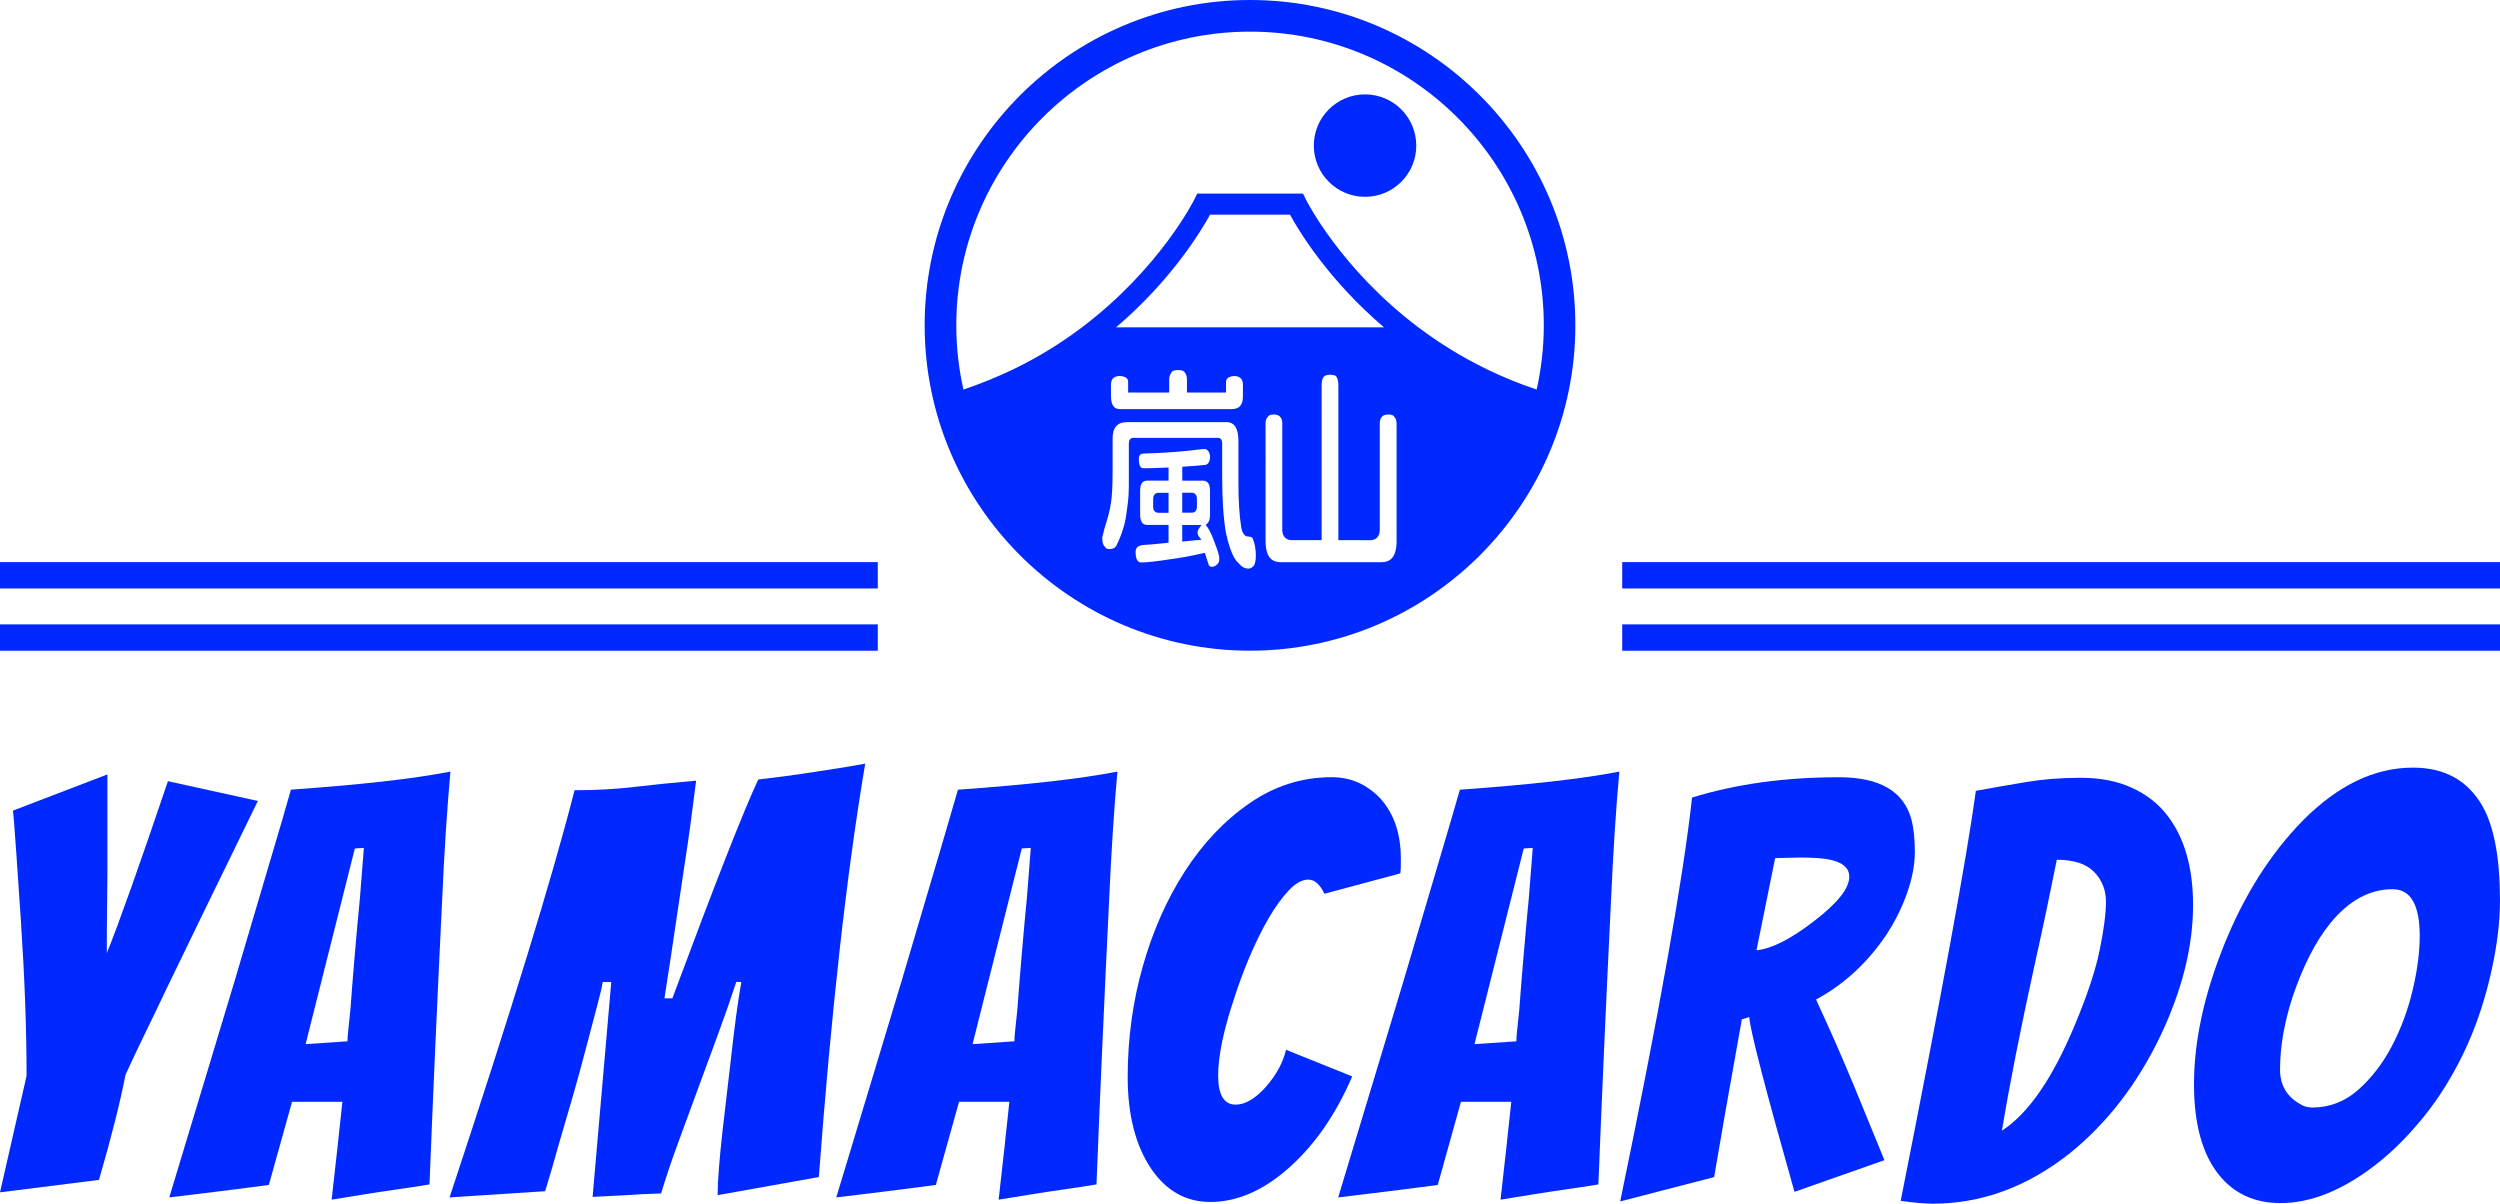 <svg xml:space="preserve" style="enable-background:new 0 0 512 246.51;" viewBox="0 0 512 246.51" y="0px" x="0px" xmlns:xlink="http://www.w3.org/1999/xlink" xmlns="http://www.w3.org/2000/svg" id="Layer_1" version="1.1">
<style type="text/css">
	.st0{fill:#0028FF;}
</style>
<g>
	<path d="M52.81,164.04l-18.42-4.05c-5.79,17.14-9.96,28.88-12.51,35.21v-4.4l0.12-11.58V158.6l-19.34,7.41l0.23,2.55
		c0.15,1.78,0.62,8.46,1.39,20.04c0.77,11.58,1.16,22.16,1.16,31.74L0,244.19l20.27-2.55c2.47-8.49,4.29-15.67,5.44-21.54
		c1.16-2.55,2.45-5.29,3.88-8.22c1.43-2.93,2.88-5.94,4.34-9.03l7.41-15.29C44.75,180.53,48.57,172.69,52.81,164.04z" class="st0"></path>
	<path d="M494.16,157.21c-7.88,0-15.4,3.63-22.59,10.89c-6.64,6.8-12.01,15.29-16.1,25.48
		c-4.09,10.19-6.14,19.69-6.14,28.49c0,8.11,1.7,14.29,5.1,18.53c3.09,3.86,7.3,5.79,12.63,5.79c6.33,0,12.93-2.7,19.81-8.11
		c3.32-2.62,6.5-5.83,9.55-9.61c3.05-3.78,5.73-8.07,8.05-12.86c2.32-4.79,4.15-10.04,5.5-15.75c1.35-5.71,2.03-10.92,2.03-15.64
		c0-8.65-1.2-15.09-3.59-19.34C505.4,159.83,500.65,157.21,494.16,157.21z M494.11,202.78c-0.97,4.05-2.37,7.86-4.23,11.41
		c-1.85,3.55-4.15,6.54-6.89,8.98c-2.74,2.43-5.89,3.65-9.44,3.65c-1,0-1.89-0.27-2.66-0.81c-2.63-1.54-3.94-3.86-3.94-6.95
		c0-4.63,0.85-9.57,2.55-14.83c2.16-6.41,4.75-11.47,7.76-15.17c3.78-4.63,8.03-6.95,12.74-6.95c3.71,0,5.56,3.21,5.56,9.61
		C495.55,195.04,495.07,198.73,494.11,202.78z" class="st0"></path>
	<rect height="5.4" width="179.77" class="st0" y="127.87"></rect>
	<rect height="5.4" width="179.77" class="st0" y="115.12"></rect>
	<rect height="5.4" width="179.77" class="st0" y="115.12" x="332.23"></rect>
	<rect height="5.4" width="179.77" class="st0" y="127.87" x="332.23"></rect>
	<path d="M59.58,161.72c-1,3.55-2.14,7.47-3.42,11.76c-1.27,4.29-2.59,8.73-3.94,13.32c-1.35,4.59-2.72,9.23-4.11,13.9
		c-1.39,4.67-3.19,10.64-5.39,17.89c-2.2,7.26-4.88,16.14-8.05,26.64c2.47-0.31,4.86-0.6,7.18-0.87c2.32-0.27,4.65-0.56,7.01-0.87
		c2.35-0.31,4.42-0.58,6.2-0.81l4.75-17.03h10.31c-0.62,5.95-1.35,12.62-2.2,20.04c1.93-0.31,4.07-0.66,6.43-1.04
		c2.35-0.38,4.63-0.73,6.83-1.04c2.2-0.31,4.46-0.65,6.78-1.04c0.69-17.53,1.54-36.68,2.55-57.45c0.46-10.42,1.04-19.46,1.74-27.1
		C84.75,159.49,73.86,160.72,59.58,161.72z M73.71,183.96c-0.69,7.11-1.35,14.79-1.97,23.05c-0.16,1.47-0.29,2.76-0.41,3.88
		c-0.12,1.12-0.17,1.91-0.17,2.37l-8.57,0.58l10.08-40.07l1.85-0.12L73.71,183.96z" class="st0"></path>
	<path d="M171.4,157.38c-1.78,0.27-3.92,0.6-6.43,0.99c-2.51,0.39-5.73,0.81-9.67,1.27
		c-2.86,6.02-8.73,20.96-17.6,44.82h-1.62c0.93-5.95,1.68-10.91,2.26-14.88c0.58-3.98,1.06-7.22,1.45-9.73
		c0.39-2.51,0.75-4.96,1.1-7.35c0.35-2.39,0.66-4.67,0.93-6.83c0.27-2.16,0.52-4.09,0.75-5.79c-4.48,0.39-8.65,0.81-12.51,1.27
		c-3.86,0.46-7.99,0.69-12.39,0.69c-4.48,17.61-13.01,45.4-25.6,83.39l19.57-1.27c0.62-1.93,1.62-5.37,3.01-10.31
		c0.85-2.86,1.76-5.96,2.72-9.32c0.96-3.36,1.85-6.6,2.66-9.73c0.81-3.13,1.54-5.91,2.2-8.34c0.66-2.43,1.06-4.15,1.22-5.15h1.74
		l-3.82,44.01l6.95-0.35c1.93-0.15,4.29-0.27,7.07-0.35c1-3.32,2.18-6.81,3.53-10.48c1.35-3.67,2.72-7.39,4.11-11.18
		c1.39-3.78,2.76-7.51,4.11-11.18c1.35-3.67,2.57-7.16,3.65-10.48h1.04c-0.69,3.86-1.43,9.31-2.2,16.33l-1.62,13.9
		c-0.69,6.18-1.04,10.66-1.04,13.44l20.73-3.71c2.55-34.05,5.71-62.27,9.5-84.67C175.1,156.78,173.17,157.11,171.4,157.38z" class="st0"></path>
	<path d="M192.76,173.48c-1.27,4.29-2.59,8.73-3.94,13.32c-1.35,4.59-2.72,9.23-4.11,13.9
		c-1.39,4.67-3.19,10.64-5.39,17.89c-2.2,7.26-4.88,16.14-8.05,26.64c2.47-0.31,4.86-0.6,7.18-0.87c2.32-0.27,4.65-0.56,7.01-0.87
		c2.35-0.31,4.42-0.58,6.2-0.81l4.75-17.03h10.31c-0.62,5.95-1.35,12.62-2.2,20.04c1.93-0.31,4.07-0.66,6.43-1.04
		c2.35-0.38,4.63-0.73,6.83-1.04c2.2-0.31,4.46-0.65,6.78-1.04c0.69-17.53,1.54-36.68,2.55-57.45c0.46-10.42,1.04-19.46,1.74-27.1
		c-7.49,1.47-18.38,2.7-32.66,3.71C195.17,165.28,194.03,169.19,192.76,173.48z M209.26,173.77l1.85-0.12l-0.81,10.31
		c-0.69,7.11-1.35,14.79-1.97,23.05c-0.16,1.47-0.29,2.76-0.41,3.88c-0.12,1.12-0.17,1.91-0.17,2.37l-8.57,0.58L209.26,173.77z" class="st0"></path>
	<path d="M263.38,215c-0.62,2.63-2.01,5.17-4.17,7.64c-2.16,2.39-4.21,3.59-6.14,3.59c-2.39,0-3.59-1.99-3.59-5.96
		c0-3.98,1.08-9.21,3.24-15.69c0.93-2.93,2.01-5.85,3.24-8.74c1.23-2.9,2.53-5.5,3.88-7.82c1.35-2.32,2.72-4.21,4.11-5.68
		c1.39-1.47,2.72-2.2,4-2.2c1.27,0,2.37,0.97,3.3,2.9l15.52-4.17c0.08-0.54,0.12-1.04,0.12-1.51v-1.51c0-5.02-1.35-9.07-4.05-12.16
		c-2.78-3.01-6.14-4.52-10.08-4.52c-6.1,0-11.72,1.78-16.85,5.33c-5.14,3.55-9.55,8.21-13.26,13.96
		c-3.71,5.75-6.58,12.26-8.63,19.52c-2.05,7.26-3.07,14.79-3.07,22.58c0,7.8,1.62,14.09,4.86,18.88c3.09,4.48,7.1,6.72,12.05,6.72
		c5.25,0,10.38-2.12,15.4-6.37c5.64-4.79,10.19-11.23,13.67-19.34L263.38,215z" class="st0"></path>
	<path d="M295.55,173.48c-1.27,4.29-2.59,8.73-3.94,13.32c-1.35,4.59-2.72,9.23-4.11,13.9
		c-1.39,4.67-3.19,10.64-5.39,17.89c-2.2,7.26-4.88,16.14-8.05,26.64c2.47-0.31,4.86-0.6,7.18-0.87c2.32-0.27,4.65-0.56,7.01-0.87
		c2.35-0.31,4.42-0.58,6.2-0.81l4.75-17.03h10.31c-0.62,5.95-1.35,12.62-2.2,20.04c1.93-0.31,4.07-0.66,6.43-1.04
		c2.36-0.38,4.63-0.73,6.83-1.04c2.2-0.31,4.46-0.65,6.78-1.04c0.69-17.53,1.54-36.68,2.55-57.45c0.46-10.42,1.04-19.46,1.74-27.1
		c-7.49,1.47-18.38,2.7-32.66,3.71C297.96,165.28,296.83,169.19,295.55,173.48z M312.06,173.77l1.85-0.12l-0.81,10.31
		c-0.69,7.11-1.35,14.79-1.97,23.05c-0.16,1.47-0.29,2.76-0.41,3.88c-0.12,1.12-0.17,1.91-0.17,2.37l-8.57,0.58L312.06,173.77z" class="st0"></path>
	<path d="M386.14,191.72c1.85-2.78,3.32-5.69,4.4-8.74c1.08-3.05,1.62-5.89,1.62-8.51c0-2.62-0.23-4.83-0.69-6.6
		c-1.55-5.79-6.49-8.69-14.83-8.69c-11.12,0-21.16,1.39-30.11,4.17c-1.78,16.29-6.68,43.86-14.71,82.7l19.23-4.98
		c1.23-7.33,3.13-18.11,5.68-32.31l1.51-0.46c0.23,2.86,3.32,14.79,9.27,35.79l18.42-6.49c-1.62-3.94-3.61-8.78-5.96-14.54
		c-2.36-5.75-5.04-11.87-8.05-18.36C377.53,201.68,382.28,197.36,386.14,191.72z M371.43,188.71c-4.71,3.63-8.61,5.6-11.7,5.91
		l3.82-18.88l5.1-0.12c1.23,0,2.47,0.04,3.71,0.12c4.25,0.31,6.37,1.58,6.37,3.82C378.73,181.96,376.29,185,371.43,188.71z" class="st0"></path>
	<path d="M436.57,161.32c-2.97-1.35-6.45-2.03-10.42-2.03c-3.98,0-7.7,0.29-11.18,0.87c-3.47,0.58-6.91,1.18-10.31,1.8
		c-1.85,13.59-6.99,41.58-15.4,83.97c2.7,0.39,4.9,0.58,6.6,0.58c9.96,0,19.3-3.43,28.03-10.31c7.64-6.18,13.82-14.17,18.53-23.98
		c4.48-9.42,6.72-18.38,6.72-26.87c0-7.72-1.78-13.86-5.33-18.42C441.96,164.54,439.54,162.67,436.57,161.32z M430.03,194.5
		c-0.85,4.17-2.55,9.31-5.1,15.4c-4.56,10.96-9.54,18.18-14.94,21.66c1.62-9.73,3.86-21.08,6.72-34.05
		c1.7-7.64,3.2-14.79,4.52-21.43c3.47,0,6.02,0.83,7.64,2.49c1.62,1.66,2.43,3.69,2.43,6.08
		C431.3,187.05,430.88,190.33,430.03,194.5z" class="st0"></path>
	<path d="M256,133.26c36.74,0,66.63-29.89,66.63-66.63C322.63,29.89,292.74,0,256,0c-36.74,0-66.63,29.89-66.63,66.63
		C189.37,103.37,219.26,133.26,256,133.26z M249.6,115.17c-0.44,0.64-0.88,0.92-1.38,0.92c-0.39,0-0.59-0.15-0.72-0.52
		c-0.18-0.61-0.38-1.24-0.59-1.87l-0.16-0.48l-0.49,0.11c-2.28,0.53-4.49,0.93-6.59,1.2c-2.81,0.44-4.77,0.66-5.85,0.66
		c-0.37,0-1.25,0-1.25-2.13c0-0.83,0.4-1.26,1.34-1.42c1.64-0.11,3.31-0.26,4.92-0.44l0.49-0.06v-3.63h-4.26
		c-0.73,0-1.56-0.24-1.56-2.13v-4.87c0-1.83,0.79-2.08,1.56-2.08h4.26v-2.69l-0.58,0.03c-1.86,0.09-3.39,0.13-4.54,0.13
		c-0.27,0-0.97,0-0.97-1.95c0.04-0.85,0.45-1.01,0.89-1.06c4.42-0.12,8.42-0.42,11.86-0.89c0.28-0.03,0.53-0.04,0.72-0.04
		c0.18,0,0.46,0.05,0.78,0.46c0.22,0.31,0.33,0.68,0.33,1.13c0,1.12-0.46,1.48-0.83,1.65c-1.31,0.14-2.76,0.26-4.33,0.35l-0.52,0.03
		v2.86h4.12c0.77,0,1.56,0.25,1.56,2.08v4.87c0,0.85-0.18,1.45-0.52,1.79l-0.35,0.34l0.4,0.54c0.37,0.5,0.85,1.52,1.4,3.02
		c0.8,2.03,0.97,2.86,0.97,3.2C249.71,115,249.6,115.17,249.6,115.17z M256.8,115.8c-0.32,0.43-0.68,0.65-1.1,0.65
		c-0.78,0-1.45-0.37-2.06-1.13l-0.03-0.04l-0.04-0.03c-0.65-0.56-1.6-2.06-2.49-6.08c-0.52-2.93-0.78-6.85-0.78-11.62v-6.78
		c0-1.04-0.69-1.09-0.83-1.09h-17.45c-0.25,0-0.83,0.12-0.83,1.22l0,6.48c0,3.91,0,4.32-0.46,7.54c-0.34,2.92-1.29,5.16-1.98,6.59
		c-0.17,0.42-0.51,0.94-1.58,0.94c-0.51,0-0.68-0.16-1.02-0.63c-0.17-0.2-0.41-0.63-0.41-1.76c0.07-0.36,0.23-0.97,0.46-1.83
		c1.27-4.15,1.66-5.4,1.66-11.93v-6.43c0-2.33,0.96-3.42,3.01-3.42h20.26c1.07,0,2.5,0.41,2.5,3.96v8.61c0,3.62,0.2,6.68,0.6,9.1
		c0.12,0.51,0.42,1.76,1.34,1.76c0.63,0,0.87,0.23,0.97,0.35c0.43,1.01,0.66,2.21,0.66,3.56
		C257.19,114.98,256.98,115.54,256.8,115.8z M229.27,76.99c1.68,0.11,1.74,0.83,1.77,1.11l0,2.29h8.41v-2.7
		c0-0.56,0.19-1.08,0.58-1.58c0.18-0.2,0.63-0.32,1.26-0.32c0.43,0,0.99,0.06,1.25,0.35c0.37,0.41,0.55,0.91,0.55,1.55v2.7h8v-2.16
		c0.03-0.51,0.26-1.14,1.73-1.23c1.12,0.07,1.68,0.58,1.73,1.66v2.47c0,1.84-0.73,2.66-2.36,2.66h-22.72c-0.9,0-1.94-0.3-1.94-2.66
		v-2.5C227.6,77.57,228.13,77.06,229.27,76.99z M228.57,67.04c11.33-9.66,17.36-19.64,19.25-23.08h16.37
		c1.88,3.44,7.92,13.42,19.25,23.08H228.57z M286.03,110.76c0,3.81-1.69,4.32-2.97,4.37l-0.14,0.01h-20.51
		c-1.5,0-3.22-0.5-3.22-4.38V86.73c0-0.61,0.15-1.05,0.45-1.35l0.08-0.09c0.18-0.28,0.57-0.4,1.16-0.4c0.58,0,1,0.15,1.28,0.46
		c0.3,0.29,0.45,0.74,0.45,1.38v21.71c0,2.02,1.46,2.18,1.9,2.18h6.16V78.94c0-0.83,0.15-1.45,0.41-1.73
		c0.22-0.32,0.66-0.46,1.32-0.46c0.64,0,1.1,0.12,1.26,0.34c0.29,0.35,0.44,0.99,0.44,1.85v31.68l6.96,0.01l-0.02-0.04
		c0.6-0.1,1.54-0.53,1.54-2.15V86.73c0-0.64,0.14-1.09,0.44-1.37c0.29-0.32,0.71-0.47,1.3-0.47c0.6,0,0.99,0.12,1.13,0.34l0.07,0.1
		c0.35,0.34,0.5,0.78,0.5,1.39V110.76z M197.31,79.78c-0.95-4.23-1.46-8.63-1.46-13.14c0-33.17,26.99-60.16,60.16-60.16
		c33.17,0,60.16,26.99,60.16,60.16c0,4.52-0.52,8.91-1.46,13.14c-3.59-1.19-6.95-2.58-10.09-4.1c-5.32-2.57-10.03-5.54-14.14-8.63
		c-15.94-12.03-22.93-25.98-23.03-26.19l-0.59-1.21l-21.67,0l-0.59,1.21c-0.1,0.2-7.09,14.15-23.03,26.19
		c-4.1,3.1-8.81,6.06-14.14,8.63C204.26,77.19,200.9,78.58,197.31,79.78z" class="st0"></path>
	<path d="M245.13,103.79v-1.61c0-0.93-0.55-1.27-1.07-1.27h-1.94v4.09h1.94C244.58,105.02,245.13,104.7,245.13,103.79z" class="st0"></path>
	<path d="M245.27,109.15c0-0.33,0.06-0.58,0.18-0.76l0.6-0.87h-3.93v3.4l0.61-0.07c0.78-0.09,1.55-0.16,2.3-0.22
		l1.04-0.08l-0.67-0.84C245.3,109.44,245.27,109.25,245.27,109.15z" class="st0"></path>
	<path d="M236.17,102.19v1.61c0,0.9,0.55,1.22,1.07,1.22h2.08v-4.09h-2.08C236.72,100.92,236.17,101.25,236.17,102.19z" class="st0"></path>
	<circle r="10.49" cy="29.82" cx="279.56" class="st0"></circle>
</g>
<g>
</g>
<g>
</g>
<g>
</g>
<g>
</g>
<g>
</g>
<g>
</g>
<g>
</g>
<g>
</g>
<g>
</g>
<g>
</g>
<g>
</g>
<g>
</g>
<g>
</g>
<g>
</g>
<g>
</g>
</svg>
